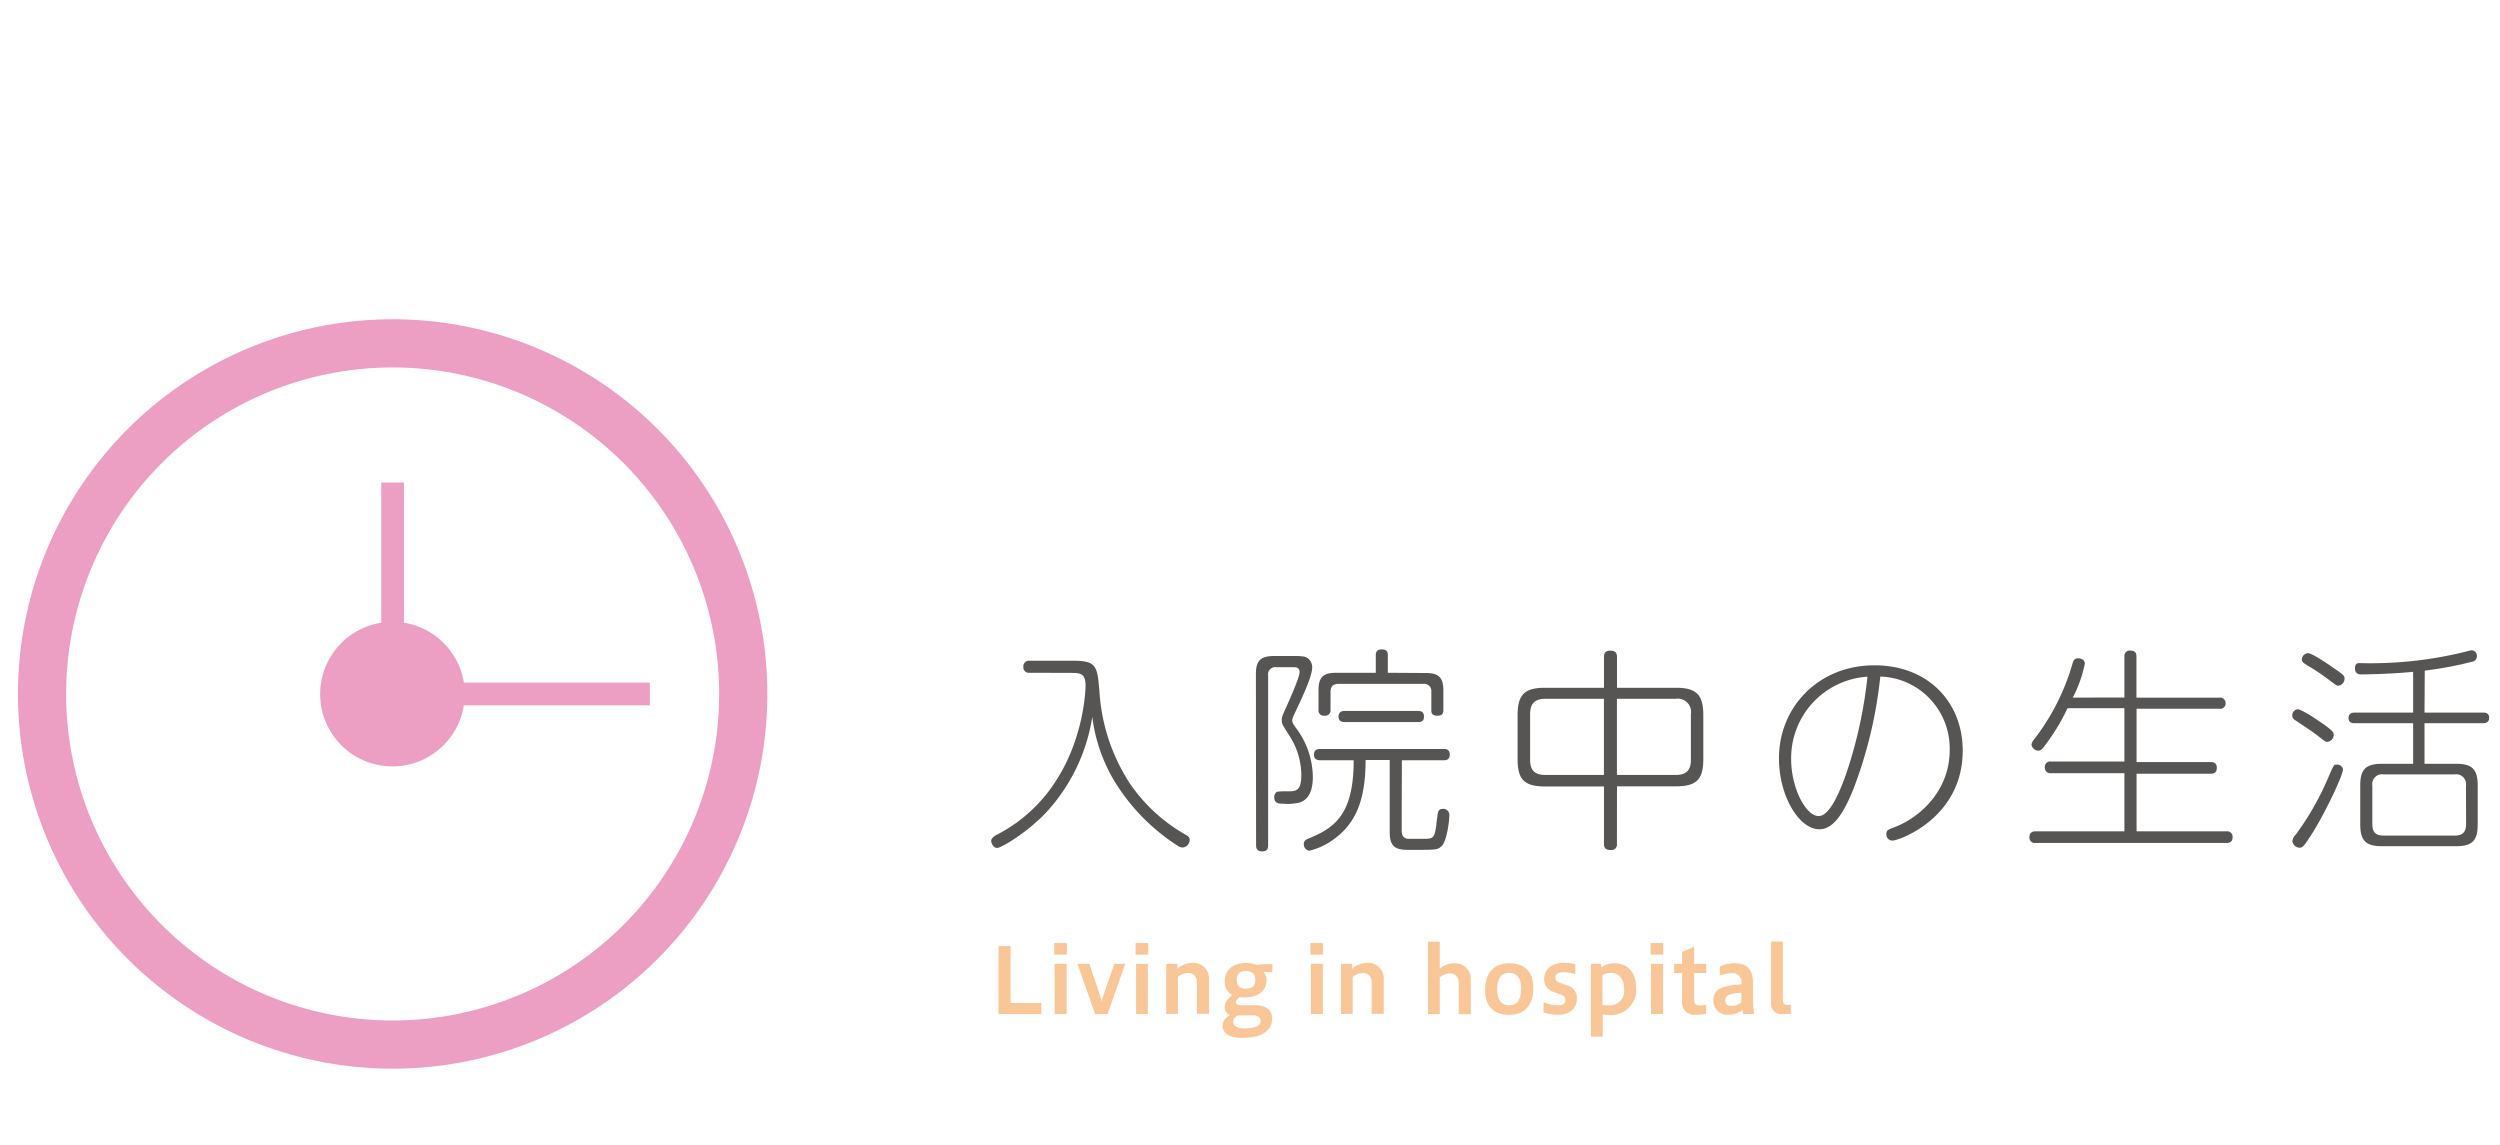 <svg id="MENUのコピー_4" data-name="MENUのコピー 4" xmlns="http://www.w3.org/2000/svg" width="415" height="190" viewBox="0 0 415 190"><defs><style>.cls-1{fill:#575554;}.cls-2{fill:#f9c697;}.cls-3{fill:#ed9fc3;}</style></defs><title>label_life</title><path class="cls-1" d="M170.88,111.68a.9.9,0,0,1-1-1,.92.92,0,0,1,1-1h7.2c4,0,4.07.9,4.43,5.15a31.55,31.55,0,0,0,4.93,15.05,27.68,27.68,0,0,0,9.44,8.72c.36.21.61.4.61.79a1.29,1.29,0,0,1-1.19,1.3,1.58,1.58,0,0,1-.86-.33,33.47,33.47,0,0,1-10.63-11A27.3,27.3,0,0,1,181.32,119a30.22,30.22,0,0,1-7.78,16c-3.28,3.39-7.38,5.76-8,5.76s-1-.75-1-1.18.54-.83,1-1.05c13.87-7.2,14.66-23.08,14.66-24.74,0-2.09-.94-2.09-2.59-2.09Z"/><path class="cls-1" d="M208.48,111.9c0-2.2.75-3,3-3h3.21a9.79,9.79,0,0,1,1.83.1,1.81,1.81,0,0,1,1.3,1.84c0,1.33-1.44,4.43-2.16,6-1,2.12-1.15,2.41-1.15,2.74s.18.68.72,1.4a13.7,13.7,0,0,1,2.7,8c0,2.17-.62,3.75-2.24,4.25a8.75,8.75,0,0,1-2.84.18c-.47,0-1.33,0-1.33-1.11a1,1,0,0,1,.47-.87,11.94,11.94,0,0,1,1.76-.07c1.33,0,2.27,0,2.27-2.74a12.18,12.18,0,0,0-2.16-6.77c-1.08-1.72-1.08-1.72-1.08-2.3s.07-.69.75-2.2c.54-1.19,2.2-4.93,2.2-5.76s-.65-.83-1-.83h-2.85a1.19,1.19,0,0,0-1.37,1.37v28.2c0,.5-.11,1-1,1s-1-.58-1-1Zm24.2,26c0,.94.43,1.26,1,1.34.21,0,.43,0,2.52,0,1.69,0,1.9,0,2.23-2.27,0-.39.07-.54.21-1.76.08-.54.22-.94.87-.94a1,1,0,0,1,1.08,1.05c0,1-.43,4.43-1.33,5.18-.65.58-.72.58-5.48.58-2,0-3.09-.43-3.09-2.92v-12h-4c0,7-1.83,10.55-5.07,13a11.39,11.39,0,0,1-4.25,2.06,1.07,1.07,0,0,1-.94-1.12c0-.54.36-.72.76-.9,4.43-1.77,7.52-4.07,7.52-13h-5.51c-.29,0-1.08,0-1.08-.94s.79-.93,1.08-.93h20.46c.29,0,1,0,1,.93s-.69.94-1,.94h-6.95Zm4-26.18c2.16,0,2.92.76,2.92,2.92v3.17c0,.4,0,1-1,1s-1-.57-1-1v-2.92a1.21,1.21,0,0,0-1.37-1.37H222.23c-1,0-1.36.47-1.36,1.37v2.92a.9.9,0,0,1-1,1,.89.89,0,0,1-1-1V114.6c0-2.12.72-2.92,2.92-2.92h6.59V108.8c0-.32,0-1,1-1s1,.65,1,1v2.88Zm-13.43,8.14c-.29,0-1.05,0-1.05-.9s.72-.94,1.05-.94h12.13c.44,0,1,.08,1,.94s-.57.9-1,.9Z"/><path class="cls-1" d="M268.41,140.1a.9.9,0,0,1-1,1c-.87,0-1.15-.32-1.15-1v-9.55h-9.8c-3.38,0-4.54-1.11-4.54-4.53v-7.28c0-3.38,1.12-4.57,4.54-4.57h9.8v-5.08c0-.32,0-1.08,1-1.08.76,0,1.16.22,1.16,1.08v5.08h9.79c3.35,0,4.54,1.11,4.54,4.57V126c0,3.38-1.12,4.53-4.54,4.53h-9.79ZM266.25,116h-9.76c-1.8,0-2.49.9-2.49,2.52v7.64c0,1.62.69,2.48,2.49,2.48h9.76Zm2.16,12.64h9.76c1.83,0,2.52-.86,2.52-2.48v-7.64a2.2,2.2,0,0,0-2.52-2.52h-9.76Z"/><path class="cls-1" d="M307.66,131c-1.62,4-3.31,6.66-5.65,6.66-3.31,0-6.7-5.4-6.7-11.81,0-8.43,6.52-15.41,15.85-15.41,8.93,0,14.65,6.15,14.65,14.15,0,11.27-10.66,14.94-11.59,14.94a1,1,0,0,1-1.08-1.08c0-.61.21-.72,1.29-1.11,4.79-1.84,9.22-6.49,9.22-12.82a12,12,0,0,0-4.71-9.8,11.81,11.81,0,0,0-6.81-2.41A73.36,73.36,0,0,1,307.66,131Zm-10.33-5c0,4.9,2.48,9.47,4.57,9.47,1.84,0,3.53-4.07,4.58-7.06A74.81,74.81,0,0,0,310,112.33,13.54,13.54,0,0,0,297.33,126Z"/><path class="cls-1" d="M352.65,115.79V109a.89.89,0,0,1,1-1c.9,0,1,.57,1,1v6.81h13.75a.91.91,0,0,1,1.05.93.89.89,0,0,1-1.05.91H354.67v8.85h12.27c.29,0,1.05,0,1.05.94s-.61,1-1.05,1H354.67V138h14.94a.9.9,0,0,1,1,1c0,.86-.65.93-1,.93H337.88a.89.89,0,0,1-1-.93c0-.9.65-1,1-1h14.77v-9.65H340.44a.91.91,0,0,1-1-1,.89.89,0,0,1,1-.94h12.21v-8.85h-9.44a34.4,34.4,0,0,1-4,6.51c-.32.4-.58.54-.83.54a1.17,1.17,0,0,1-1.15-1,1.56,1.56,0,0,1,.43-.87A37.38,37.38,0,0,0,344,110.28c.14-.54.28-1,1-1,.26,0,1.08.11,1.08.9a21.22,21.22,0,0,1-2,5.62Z"/><path class="cls-1" d="M385.39,120c2,1.37,2,1.65,2,2a1.17,1.17,0,0,1-1.08,1.15c-.25,0-.33-.07-1-.58-1.37-1.08-2.16-1.58-4.28-3a.88.88,0,0,1-.51-.83,1,1,0,0,1,.9-1C382.11,117.77,384.45,119.35,385.39,120Zm-2,19c-1,1.58-1.23,1.72-1.69,1.72a1.23,1.23,0,0,1-1.16-1.15,1.71,1.71,0,0,1,.54-1,47.19,47.19,0,0,0,5.48-9.65c.86-2,.86-2,1.37-2a1,1,0,0,1,1,.72C389.1,128.39,385.82,135.34,383.41,139Zm4.28-27.91c1.37.93,1.52,1.11,1.52,1.55a1.16,1.16,0,0,1-1,1.18c-.29,0-.29,0-1.26-.72a37.3,37.3,0,0,0-3.82-2.59c-.75-.47-1-.61-1-1.08a1.09,1.09,0,0,1,1-1C383.84,108.41,386.72,110.42,387.69,111.11Zm14.8,7.2h9.73c.25,0,1,0,1,.86s-.72.9-1,.9h-9.73v6.74h5.23c2.62,0,3.6.86,3.6,3.6v6.44c0,2.71-.9,3.64-3.6,3.64H395.44c-2.67,0-3.64-.86-3.64-3.64v-6.44c0-2.67.9-3.6,3.64-3.6h5.14v-6.74h-9.72c-.29,0-1,0-1-.86s.75-.9,1-.9h9.72v-6.77c-4,.4-8.49.43-8.57.43-.32,0-1.08,0-1.08-1s.62-.87,1-.87a65.41,65.41,0,0,0,17.75-2,3.42,3.42,0,0,1,.61-.14.92.92,0,0,1,.87,1,.91.91,0,0,1-.65.87,60.39,60.39,0,0,1-8,1.51Zm6.88,12.13a1.63,1.63,0,0,0-1.87-1.87H395.69a1.63,1.63,0,0,0-1.88,1.87v6.41c0,1.27.54,1.88,1.88,1.88H407.5c1.3,0,1.87-.61,1.87-1.88Z"/><path class="cls-2" d="M165.76,168.33V157.05h2v9.45h5.1v1.83Z"/><path class="cls-2" d="M175,158.47v-1.92h2.1v1.92Zm.07,9.86V160h2v8.33Z"/><path class="cls-2" d="M181.79,168.33,178.85,160h2l1.28,3.83c.24.72.51,1.59.75,2.4.25-.84.52-1.74.76-2.4l1.35-3.83h1.8l-2.92,8.33Z"/><path class="cls-2" d="M188.51,158.47v-1.92h2.1v1.92Zm.08,9.86V160h1.95v8.33Z"/><path class="cls-2" d="M193.6,168.33V160h1.84v.84a3.67,3.67,0,0,1,2.51-1,2.57,2.57,0,0,1,2.74,2.76v5.69h-2v-5.09c0-1.23-.68-1.68-1.44-1.68a2.75,2.75,0,0,0-1.71.65v6.12Z"/><path class="cls-2" d="M210.61,161.35c-.26,0-.56,0-.86,0a1.89,1.89,0,0,1,.5,1.28c0,1.71-1.2,2.94-3.68,2.94a5.17,5.17,0,0,1-.82-.06l-.29.3c-.24.25-.3.39-.3.57s.12.49.62.49h2.56c2,0,2.84.92,2.84,2.15,0,2.08-1.7,3.27-5,3.27-2.55,0-3.23-1.11-3.23-2a2,2,0,0,1,1.05-1.68l.2-.13a1.34,1.34,0,0,1-.9-1.32,2.06,2.06,0,0,1,.75-1.5l.48-.51a2.45,2.45,0,0,1-1.23-2.22c0-2,1.48-3.08,3.61-3.08a5.17,5.17,0,0,1,1.77.33,11.49,11.49,0,0,1,1.8-.12h.74v1.35Zm-5.18,7.22-.12.09c-.49.37-.61.64-.61,1,0,.54.48,1.05,1.92,1.05,1.89,0,2.64-.54,2.64-1.17s-.42-1-1.34-1Zm1.37-7.37a1.31,1.31,0,0,0-1.5,1.43c0,1.12.6,1.48,1.54,1.48,1.17,0,1.55-.63,1.55-1.45C208.39,161.65,207.8,161.2,206.8,161.2Z"/><path class="cls-2" d="M217.52,158.47v-1.92h2.1v1.92Zm.08,9.86V160h2v8.33Z"/><path class="cls-2" d="M222.61,168.33V160h1.84v.84a3.67,3.67,0,0,1,2.51-1,2.57,2.57,0,0,1,2.74,2.76v5.69h-2v-5.09c0-1.23-.68-1.68-1.44-1.68a2.75,2.75,0,0,0-1.71.65v6.12Z"/><path class="cls-2" d="M237.05,168.33v-12H239v4.45a3.68,3.68,0,0,1,2.4-.87,2.58,2.58,0,0,1,2.75,2.76v5.69h-2v-5.09c0-1.23-.67-1.68-1.44-1.68a2.79,2.79,0,0,0-1.71.65v6.12Z"/><path class="cls-2" d="M246.53,164.31c0-2.9,1.55-4.41,4-4.41s4,1.26,4,4.15-1.53,4.41-4,4.41S246.53,167.2,246.53,164.31Zm6-.14c0-2-.89-2.68-2-2.68s-2,.66-2,2.68.88,2.72,2,2.72S252.5,166.18,252.5,164.17Z"/><path class="cls-2" d="M256.25,166.35a5.71,5.71,0,0,0,2.34.54c.91,0,1.26-.32,1.26-.87s-.26-.75-.93-1l-1-.35a2.17,2.17,0,0,1-1.59-2.13c0-1.86,1.55-2.71,3.18-2.71a8.14,8.14,0,0,1,2,.22v1.67a6.29,6.29,0,0,0-2-.32c-.87,0-1.31.29-1.31.9,0,.44.23.69.9.92l1,.34a2.19,2.19,0,0,1,1.67,2.22c0,1.67-1.29,2.67-3.11,2.67a7.18,7.18,0,0,1-2.44-.39Z"/><path class="cls-2" d="M264.09,172.08V160h1.7v.59a3.61,3.61,0,0,1,2.25-.68c1.92,0,3.55,1.28,3.55,4a4.18,4.18,0,0,1-4.54,4.57,6.45,6.45,0,0,1-1-.09v3.71Zm2.88-5.19a2.41,2.41,0,0,0,2.63-2.73c0-2.09-1.22-2.66-2.24-2.66a2.75,2.75,0,0,0-1.35.35v5Z"/><path class="cls-2" d="M274,158.47v-1.92h2.1v1.92Zm.07,9.86V160h2v8.33Z"/><path class="cls-2" d="M283.17,168.3a9.21,9.21,0,0,1-1.68.15,2,2,0,0,1-2.26-2.22v-4.7h-1.32V160h1.32v-2l2-.83V160h2v1.53h-2v4.55c0,.55.3.82,1,.82a5.24,5.24,0,0,0,1-.09Z"/><path class="cls-2" d="M289.35,168.33c0-.23-.07-.45-.1-.68a3.54,3.54,0,0,1-2.34.78,2.25,2.25,0,0,1-2.48-2.26c0-1.44.48-2.58,4.64-2.76v-.2a1.44,1.44,0,0,0-1.58-1.66,5.9,5.9,0,0,0-2,.4v-1.5a6,6,0,0,1,2.64-.55c1.83,0,2.86,1.12,2.86,3.13v2.27a19.64,19.64,0,0,0,.2,3Zm-.28-3.53c-2,.11-2.66.45-2.66,1.23s.36.95,1.13.95a2.38,2.38,0,0,0,1.53-.62Z"/><path class="cls-2" d="M296,168.33a1.73,1.73,0,0,1-2-2V156.3h1.95V166c0,.66.28.81.79.81h.53v1.5Z"/><path class="cls-3" d="M77,113.31a12,12,0,0,0-9.94-9.94V80.1H63.29v23.27A12,12,0,1,0,77,117.09h30.88v-3.78Z"/><path class="cls-3" d="M65.18,53a62.2,62.2,0,1,0,62.2,62.2A62.2,62.2,0,0,0,65.18,53Zm0,116.4a54.2,54.2,0,1,1,54.2-54.2A54.21,54.21,0,0,1,65.18,169.4Z"/></svg>